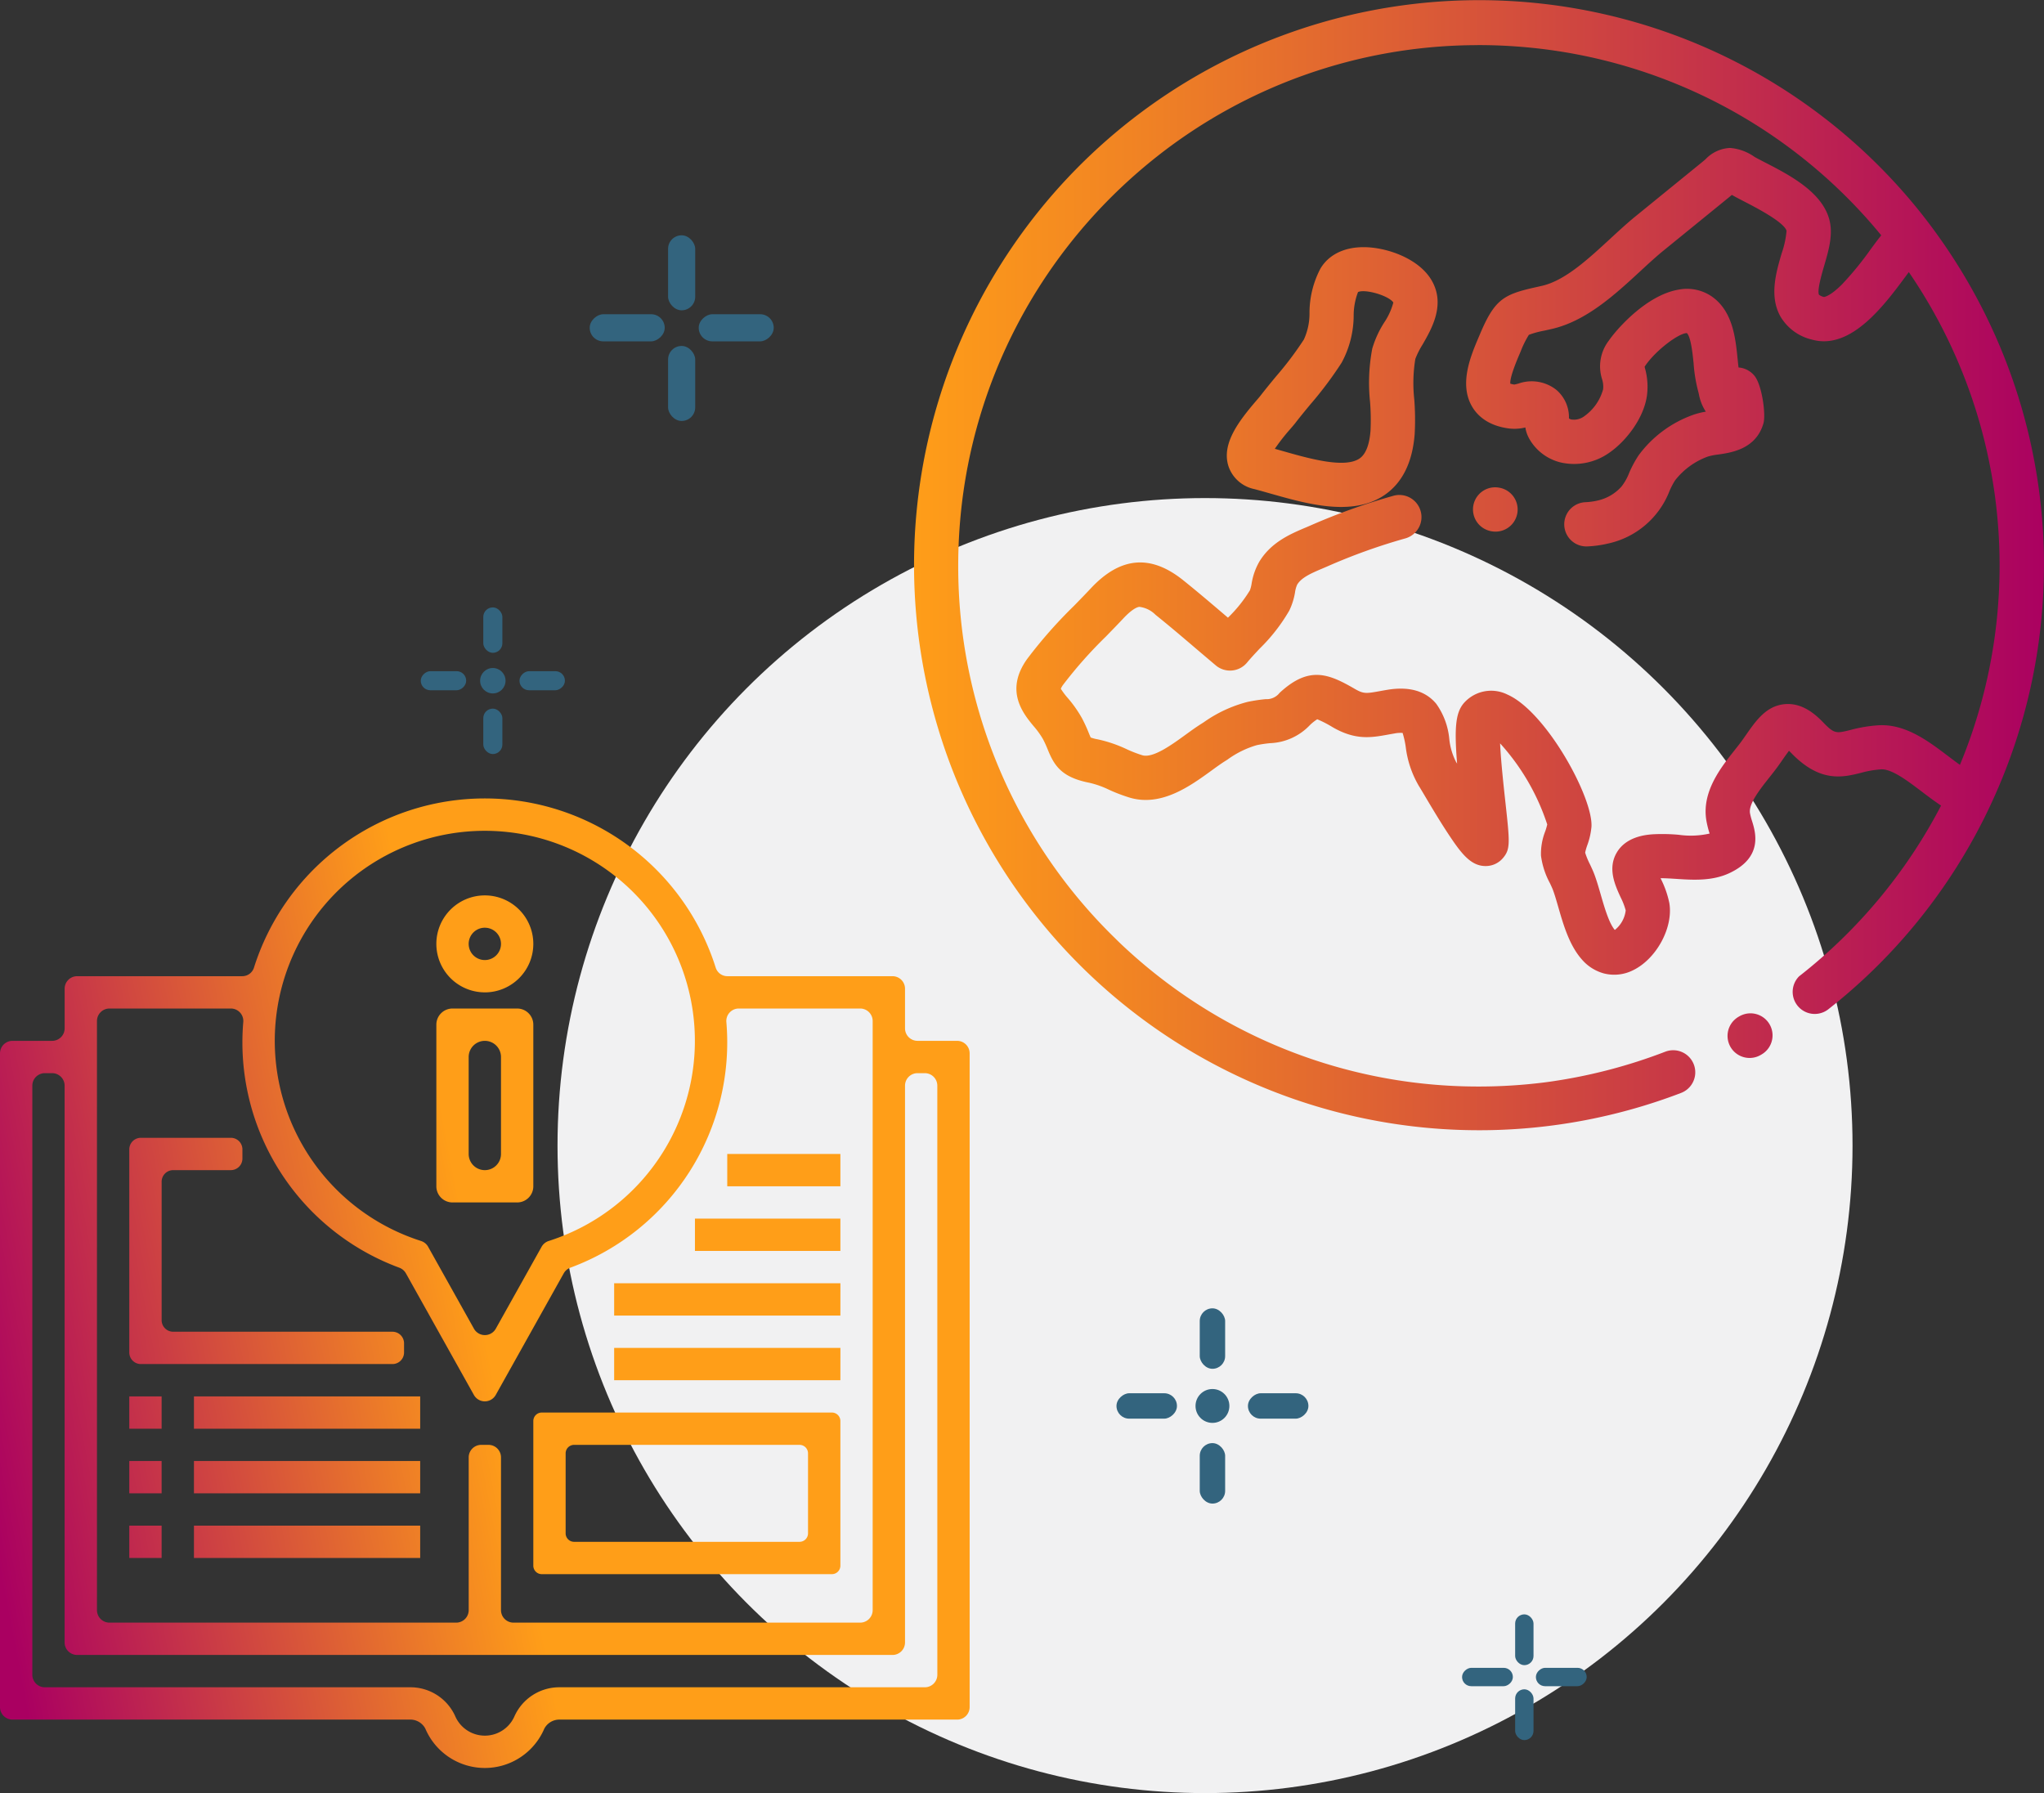 <svg xmlns="http://www.w3.org/2000/svg" xmlns:xlink="http://www.w3.org/1999/xlink" width="309.189" height="271.233" viewBox="0 0 309.189 271.233"><rect x="0" y="0" width="309.189" height="271.233" fill="#333333" stroke="none"/><defs><linearGradient id="a" y1="0.5" x2="1" y2="0.5" gradientUnits="objectBoundingBox"><stop offset="0" stop-color="#ff9e18"/><stop offset="0.207" stop-color="#f08224"/><stop offset="0.652" stop-color="#c93b45"/><stop offset="1" stop-color="#aa0061"/></linearGradient><linearGradient id="b" y1="0.5" x2="0.5" y2="0.349" gradientUnits="objectBoundingBox"><stop offset="0" stop-color="#aa0061"/><stop offset="1" stop-color="#ff9e18"/></linearGradient></defs><g transform="translate(-190.396 -47)"><circle cx="97.946" cy="97.946" r="97.946" transform="translate(274.73 122.342)" fill="#f1f1f2"/><g transform="translate(-40.603 -19.89)"><rect width="4.104" height="11.347" rx="2.052" transform="translate(332.057 102.482)" fill="#33647e"/><rect width="4.104" height="11.347" rx="2.052" transform="translate(336.691 118.526) rotate(-90)" fill="#33647e"/><rect width="4.104" height="11.347" rx="2.052" transform="translate(320.201 118.526) rotate(-90)" fill="#33647e"/><rect width="4.104" height="11.347" rx="2.052" transform="translate(332.057 119.22)" fill="#33647e"/></g><g transform="translate(-40.603 -19.89)"><rect width="2.779" height="7.684" rx="1.389" transform="translate(460.19 311.089)" fill="#33647e"/><rect width="2.779" height="7.684" rx="1.389" transform="translate(463.328 321.955) rotate(-90)" fill="#33647e"/><rect width="2.779" height="7.684" rx="1.389" transform="translate(452.161 321.955) rotate(-90)" fill="#33647e"/><rect width="2.779" height="7.684" rx="1.389" transform="translate(460.19 322.425)" fill="#33647e"/></g><g transform="translate(-40.603 -19.89)"><rect width="3.843" height="9.147" rx="1.922" transform="translate(412.48 264.797)" fill="#33647e"/><rect width="3.843" height="9.147" rx="1.922" transform="translate(412.48 285.184)" fill="#33647e"/><rect width="3.843" height="9.147" rx="1.922" transform="translate(419.771 281.485) rotate(-90)" fill="#33647e"/><rect width="3.843" height="9.147" rx="1.922" transform="translate(399.886 281.485) rotate(-90)" fill="#33647e"/><circle cx="2.561" cy="2.561" r="2.561" transform="translate(411.841 277.003)" fill="#33647e"/></g><g transform="translate(-40.603 -19.89)"><rect width="2.887" height="6.871" rx="1.443" transform="translate(304.105 158.768)" fill="#33647e"/><rect width="2.887" height="6.871" rx="1.443" transform="translate(304.105 174.081)" fill="#33647e"/><rect width="2.887" height="6.871" rx="1.443" transform="translate(309.581 171.303) rotate(-90)" fill="#33647e"/><rect width="2.887" height="6.871" rx="1.443" transform="translate(294.646 171.303) rotate(-90)" fill="#33647e"/><circle cx="1.923" cy="1.923" r="1.923" transform="translate(303.625 167.937)" fill="#33647e"/></g><path d="M456.335,153.192a3.346,3.346,0,0,1,1.427-6.534l.048.008a3.347,3.347,0,1,1-1.176,6.59l-.048-.009C456.5,153.232,456.417,153.213,456.335,153.192Zm-11.242-26.01a22.572,22.572,0,0,0-.162,6.106,39.6,39.6,0,0,1,.061,5.282c-.331,4.233-1.845,7.315-4.5,9.159-4.034,2.8-9.494,1.912-14.411.621-.994-.26-1.964-.537-2.9-.8-.858-.244-1.668-.475-2.426-.674a5.243,5.243,0,0,1-3.941-3.5c-1.047-3.356,1.532-6.745,4.265-9.927.232-.271.472-.551.57-.678.772-1,1.589-1.991,2.38-2.949a50.912,50.912,0,0,0,4.2-5.566,9.4,9.4,0,0,0,.855-4.087,14.4,14.4,0,0,1,1.66-6.662c1.236-2.064,3.526-3.211,6.449-3.229,3.515-.022,8.31,1.678,10.275,4.872,2.275,3.7.132,7.411-1.286,9.869A12.327,12.327,0,0,0,445.093,127.182Zm-3.326-8.538c-.73-1.051-4.242-2.07-5.343-1.578a9.947,9.947,0,0,0-.659,3.6,15.059,15.059,0,0,1-1.826,7.093,56.78,56.78,0,0,1-4.744,6.325c-.79.956-1.536,1.859-2.237,2.77-.206.267-.466.569-.8.953a30.588,30.588,0,0,0-2.32,2.971l1.178.335c3.97,1.132,9.408,2.682,11.652,1.122.924-.642,1.478-2.051,1.645-4.185a34.326,34.326,0,0,0-.071-4.384,27.6,27.6,0,0,1,.338-8.05,15.325,15.325,0,0,1,1.805-3.943A9.942,9.942,0,0,0,441.767,118.644ZM494.631,226.38a3.418,3.418,0,0,0-.519.241l-.128.074a3.411,3.411,0,0,0-.467.331,3.337,3.337,0,0,0,3.818,5.445l.129-.075a3.337,3.337,0,0,0-2.833-6.016Zm45.492-71.361a85.463,85.463,0,0,0-11.384-39.362q-2.1-3.639-4.515-7.018-1.993-2.8-4.189-5.4a85.471,85.471,0,1,0-93.5,135.832,85.495,85.495,0,0,0,58.763-.86,3.339,3.339,0,0,0-2.4-6.233,79.727,79.727,0,0,1-17.167,4.493c-.156.022-.311.045-.467.066-.219.029-.437.061-.657.088a79.552,79.552,0,0,1-9.9.619,78.421,78.421,0,0,1-47.126-15.647q-3.052-2.283-5.87-4.848-.639-.582-1.265-1.177c-.169-.161-.336-.326-.5-.489s-.335-.326-.5-.49a78.522,78.522,0,0,1-23.5-56.116q0-2.025.1-4.024c.006-.116.013-.231.019-.346q.039-.707.089-1.41c.026-.362.056-.722.087-1.083.018-.211.036-.421.056-.631a78.276,78.276,0,0,1,8.593-28.99c.108-.206.216-.412.326-.617s.21-.4.318-.594a79.062,79.062,0,0,1,15.042-19.517q2.634-2.493,5.487-4.741a78.417,78.417,0,0,1,47.681-16.8c.322,0,.643-.012.966-.012,2.466,0,4.9.119,7.313.341a78.623,78.623,0,0,1,53.547,28.433c-.474.59-.992,1.29-1.574,2.076a48.362,48.362,0,0,1-4.374,5.357c-1.907,1.9-2.732,1.891-2.726,1.893a1.9,1.9,0,0,1-.736-.331c-.333-.6.442-3.251.774-4.383.676-2.31,1.375-4.7.8-6.929-1.084-4.24-6.058-6.805-9.69-8.678-.615-.317-1.2-.617-1.632-.863a7.443,7.443,0,0,0-3.719-1.359,5.453,5.453,0,0,0-3.7,1.707c-.2.174-.442.377-.724.606l-9.894,8.052c-1.264,1.029-2.5,2.173-3.815,3.384-3.36,3.1-6.833,6.308-10.3,7.106-.378.087-.727.165-1.051.237-4.786,1.071-6.129,1.85-8.333,7.061l-.177.418c-1.2,2.819-3.021,7.079-1.045,10.513.75,1.305,2.343,2.946,5.664,3.358a6.919,6.919,0,0,0,2.418-.16,5.11,5.11,0,0,0,.631,1.777,7.485,7.485,0,0,0,4.85,3.546,9.187,9.187,0,0,0,7.125-1.438c2.622-1.769,5.464-5.428,5.821-9a10.264,10.264,0,0,0-.336-3.851c-.016-.066-.036-.143-.053-.214.026-.043.06-.1.1-.159,1.655-2.412,5.146-4.969,6.3-4.932.611.607.871,3.181,1.013,4.584a22.623,22.623,0,0,0,.717,4.319c.018.06.057.233.085.359a7.168,7.168,0,0,0,1.045,2.618,11.061,11.061,0,0,0-2.088.543,17.576,17.576,0,0,0-8.039,6.008,16.416,16.416,0,0,0-1.482,2.747,7.866,7.866,0,0,1-1.155,2.039,6.8,6.8,0,0,1-3.569,2.1,10.232,10.232,0,0,1-1.9.26,3.347,3.347,0,0,0,.329,6.686,16.916,16.916,0,0,0,3.14-.44,12.894,12.894,0,0,0,9.245-7.876,10.933,10.933,0,0,1,.874-1.68,11.084,11.084,0,0,1,4.943-3.592,9.312,9.312,0,0,1,1.613-.317c1.986-.288,5.683-.824,6.806-4.711.386-1.336-.212-5.762-1.341-7.17a3.435,3.435,0,0,0-2.428-1.281c-.05-.416-.094-.854-.138-1.286-.319-3.146-.715-7.061-3.713-9.314a6.627,6.627,0,0,0-5.178-1.18c-4.875.8-9.4,5.979-10.6,7.73a6.383,6.383,0,0,0-1.017,5.806,3.79,3.79,0,0,1,.163,1.539,7.376,7.376,0,0,1-2.9,4.115,2.6,2.6,0,0,1-1.9.46.865.865,0,0,1-.368-.168,5.461,5.461,0,0,0-1.9-4.31,6.024,6.024,0,0,0-5.767-.948c-.2.051-.47.12-.6.138a2.988,2.988,0,0,1-.608-.138c-.078-1,1.018-3.575,1.394-4.454l.186-.438a14.33,14.33,0,0,1,1.233-2.49,13.886,13.886,0,0,1,2.395-.646c.336-.075.7-.156,1.09-.246,5.2-1.2,9.528-5.188,13.344-8.71,1.232-1.139,2.4-2.214,3.5-3.112l9.894-8.051q.261-.214.482-.4l.142.08c.548.31,1.186.639,1.86.987,1.468.756,5.933,3.059,6.268,4.367a13.8,13.8,0,0,1-.739,3.409c-.842,2.875-1.888,6.453-.211,9.5a7.507,7.507,0,0,0,4.759,3.535l.146.04c5.839,1.531,10.851-5.249,14.176-9.748l.366-.494a78.457,78.457,0,0,1,13.729,44.432q0,1.143-.033,2.279c0,.127-.01.253-.015.38q-.028.852-.074,1.7c-.018.328-.041.653-.063.979-.023.346-.048.69-.076,1.034q-.052.671-.118,1.338l-.057.549a78.281,78.281,0,0,1-5.563,21.847c-.581-.416-1.17-.862-1.753-1.3-3.021-2.291-6.444-4.887-10.482-4.69a21.556,21.556,0,0,0-4.337.717c-2.148.53-2.424.6-4.117-1.155-1.238-1.282-3.181-2.963-5.75-2.759-2.827.226-4.39,2.467-5.9,4.634-.169.242-.343.492-.524.747-.344.484-.776,1.029-1.233,1.606-2.109,2.662-5,6.308-4.252,10.661a14.9,14.9,0,0,0,.484,1.931,12.929,12.929,0,0,1-4.682.185,27.431,27.431,0,0,0-3.93-.073c-.988.078-3.994.314-5.434,2.766-1.413,2.406-.262,4.917.579,6.75a10.35,10.35,0,0,1,.774,1.993,4.434,4.434,0,0,1-1.647,2.963c-.882-1.031-1.57-3.416-2.124-5.337-.318-1.1-.619-2.143-.979-3.1-.189-.5-.428-1.008-.66-1.5a11.589,11.589,0,0,1-.723-1.754,7.777,7.777,0,0,1,.316-1.113,11.009,11.009,0,0,0,.638-2.8c.278-4.414-6.883-17.458-12.728-20.012a5.5,5.5,0,0,0-6.428,1.136c-1.352,1.42-1.633,3.6-1.168,9.314-.06-.1-.111-.179-.158-.249a9.758,9.758,0,0,1-1.024-3.475,10.882,10.882,0,0,0-1.973-5.323c-1.621-1.953-4.118-2.664-7.42-2.112-.373.062-.723.126-1.055.186-2.12.382-2.5.451-3.847-.329-3.987-2.311-6.932-3.517-11.372.6a2.487,2.487,0,0,1-2.115.954,24.52,24.52,0,0,0-2.722.412,20.032,20.032,0,0,0-6.629,3.078l-.4.253c-.779.492-1.558,1.057-2.384,1.656-2.049,1.488-4.851,3.521-6.468,3.1l-.036-.01a19.371,19.371,0,0,1-2.388-.924,20.013,20.013,0,0,0-4.37-1.486,6.461,6.461,0,0,1-1.062-.276c-.08-.168-.192-.442-.287-.673a22.68,22.68,0,0,0-1.032-2.243,18.522,18.522,0,0,0-2.18-3.094,10.57,10.57,0,0,1-1.023-1.366,2.927,2.927,0,0,1,.348-.6,66.28,66.28,0,0,1,6.451-7.279c.876-.9,1.781-1.826,2.64-2.744,1.353-1.446,2.11-1.728,2.441-1.767a4.132,4.132,0,0,1,2.443,1.2c2.038,1.631,4.081,3.372,6.055,5.057q1.53,1.3,3.065,2.6a3.347,3.347,0,0,0,4.734-.433c.54-.654,1.2-1.355,1.894-2.1a26.762,26.762,0,0,0,4.492-5.767,10.047,10.047,0,0,0,.865-2.748,4.322,4.322,0,0,1,.326-1.171c.67-1.1,2.168-1.737,3.9-2.473l.564-.241a89.164,89.164,0,0,1,11.856-4.267,3.347,3.347,0,0,0-1.73-6.467,95.492,95.492,0,0,0-12.77,4.585l-.535.227c-2.324.986-5.216,2.213-7.007,5.155a9.738,9.738,0,0,0-1.172,3.342,5.2,5.2,0,0,1-.256,1,21.141,21.141,0,0,1-3.321,4.14l-.564-.48c-2.014-1.718-4.1-3.494-6.215-5.19-4.929-3.946-9.494-3.546-13.955,1.222-.812.867-1.653,1.73-2.545,2.644a71.031,71.031,0,0,0-7.106,8.062c-3.424,4.8-.574,8.254.957,10.112a12.618,12.618,0,0,1,1.441,1.988,16.77,16.77,0,0,1,.744,1.631c.95,2.316,2.014,4.152,6.264,4.98a13.885,13.885,0,0,1,2.964,1.048,25.239,25.239,0,0,0,3.217,1.222c4.755,1.371,9.11-1.791,12.291-4.1.734-.534,1.428-1.037,2.024-1.413l.411-.26a14.238,14.238,0,0,1,4.441-2.186,18,18,0,0,1,2.029-.3,8.741,8.741,0,0,0,5.966-2.7,6.652,6.652,0,0,1,1.143-.914,16.975,16.975,0,0,1,2.318,1.195c3.471,2.013,5.862,1.582,8.393,1.125.3-.055.626-.113.969-.171a4.745,4.745,0,0,1,1.232-.082,13.678,13.678,0,0,1,.466,2.073,15.3,15.3,0,0,0,2.005,5.966c.118.18.46.758.824,1.371.911,1.537,2.288,3.859,3.588,5.828,2.008,3.039,3.5,5.021,5.885,4.893a3.413,3.413,0,0,0,2.409-1.2c1.151-1.355,1.045-2.321.356-8.6-.243-2.216-.669-6.1-.787-8.753a33.96,33.96,0,0,1,7.131,12.266,9.167,9.167,0,0,1-.306,1.048,9.29,9.29,0,0,0-.639,3.676,11.931,11.931,0,0,0,1.343,4.14c.185.393.359.764.456,1.019.265.7.53,1.618.81,2.588.79,2.736,1.685,5.837,3.6,7.981a6.731,6.731,0,0,0,3.306,2.083,6.325,6.325,0,0,0,4.379-.466c3.565-1.713,6.145-6.474,5.519-10.189a14.7,14.7,0,0,0-1.292-3.675l-.034-.076c.683,0,1.472.049,2.293.1,2.585.171,5.515.366,8.16-.886,5.082-2.4,3.9-6.2,3.4-7.818a9.729,9.729,0,0,1-.324-1.221c-.241-1.408,1.5-3.607,2.9-5.375.49-.619,1-1.259,1.443-1.886q.288-.406.557-.794c.308-.441.684-.981,1-1.391q.15.14.342.337c4.37,4.526,7.789,3.682,10.536,3a15.324,15.324,0,0,1,3.06-.53c1.607-.079,4,1.737,6.111,3.338.953.723,1.921,1.456,2.922,2.121l.032.021a79.114,79.114,0,0,1-21.48,25.831,3.338,3.338,0,0,0,4.43,4.977A85.127,85.127,0,0,0,530.8,197.324q1.575-3.083,2.9-6.293a85.387,85.387,0,0,0,6.481-32.425Q540.194,156.81,540.123,155.019Z" transform="translate(-40.604 -25.89)" fill="url(#a)"/><path d="M299.785,212.927h-5.993a1.892,1.892,0,0,1-1.893-1.893v-5.993a1.893,1.893,0,0,0-1.892-1.893h-24.98a1.854,1.854,0,0,1-1.767-1.3,36.623,36.623,0,0,0-69.842,0,1.854,1.854,0,0,1-1.767,1.3h-24.98a1.893,1.893,0,0,0-1.892,1.893v5.993a1.892,1.892,0,0,1-1.892,1.893h-5.994A1.893,1.893,0,0,0,155,214.819v98.89a1.893,1.893,0,0,0,1.893,1.892h60.054a2.57,2.57,0,0,1,2.388,1.355,9.778,9.778,0,0,0,17.992.031,2.58,2.58,0,0,1,2.4-1.386h60.054a1.893,1.893,0,0,0,1.893-1.892v-98.89A1.893,1.893,0,0,0,299.785,212.927ZM196.958,207.94a31.775,31.775,0,1,1,41.232,35.2l-.2.066a1.89,1.89,0,0,0-1.065.876l-6.93,12.391a1.893,1.893,0,0,1-3.3,0l-6.93-12.391a1.89,1.89,0,0,0-1.065-.876l-.2-.066A31.776,31.776,0,0,1,196.958,207.94Zm-27.29,1.99a1.892,1.892,0,0,1,1.893-1.892h18.355a1.886,1.886,0,0,1,1.884,2.041,36.324,36.324,0,0,0,23.589,37.16,1.909,1.909,0,0,1,1.011.856l10.287,18.4a1.893,1.893,0,0,0,3.3,0l10.287-18.4a1.909,1.909,0,0,1,1.011-.856,36.324,36.324,0,0,0,23.589-37.16,1.886,1.886,0,0,1,1.884-2.041h18.356a1.892,1.892,0,0,1,1.892,1.892v89.111a1.892,1.892,0,0,1-1.892,1.892H232.676a1.892,1.892,0,0,1-1.892-1.892V275.935a1.894,1.894,0,0,0-1.893-1.893h-1.1a1.894,1.894,0,0,0-1.893,1.893v23.106A1.892,1.892,0,0,1,224,300.933H171.561a1.892,1.892,0,0,1-1.893-1.892Zm127.12,98.889a1.893,1.893,0,0,1-1.892,1.893H239.731a7.435,7.435,0,0,0-6.9,4.366,4.888,4.888,0,0,1-8.99-.035,7.423,7.423,0,0,0-6.89-4.331H161.782a1.893,1.893,0,0,1-1.892-1.893V219.708a1.892,1.892,0,0,1,1.892-1.892h1.1a1.892,1.892,0,0,1,1.892,1.892V303.93a1.892,1.892,0,0,0,1.892,1.892H290.007a1.892,1.892,0,0,0,1.892-1.892V219.708a1.892,1.892,0,0,1,1.893-1.892h1.1a1.892,1.892,0,0,1,1.892,1.892ZM174.557,260.068V229.345a1.75,1.75,0,0,1,1.751-1.75h13.611a1.75,1.75,0,0,1,1.751,1.75v1.388a1.751,1.751,0,0,1-1.751,1.751H181.2a1.751,1.751,0,0,0-1.75,1.751v20.944a1.751,1.751,0,0,0,1.75,1.751h33.168a1.751,1.751,0,0,1,1.751,1.751v1.387a1.751,1.751,0,0,1-1.751,1.751H176.308A1.751,1.751,0,0,1,174.557,260.068Zm4.89,11.53h-4.89v-4.889h4.89Zm4.889-4.889h34.225V271.6H184.336Zm-4.889,14.667h-4.89v-4.889h4.89Zm4.889-4.889h34.225v4.889H184.336Zm-4.889,14.668h-4.89v-4.89h4.89Zm4.889-4.89h34.225v4.89H184.336Zm52.62,7.334h43.882a1.283,1.283,0,0,0,1.283-1.282V270.436a1.283,1.283,0,0,0-1.283-1.283H236.956a1.282,1.282,0,0,0-1.283,1.283v21.881A1.282,1.282,0,0,0,236.956,293.6Zm3.606-18.274a1.283,1.283,0,0,1,1.283-1.283h34.1a1.283,1.283,0,0,1,1.282,1.283v12.1a1.282,1.282,0,0,1-1.282,1.283h-34.1a1.282,1.282,0,0,1-1.283-1.283Zm41.559-11.061H247.9v-4.889h34.225Zm0-9.779H247.9V249.6h34.225Zm0-9.778h-22v-4.889h22Zm0-9.779H265.008v-4.889h17.113Zm-58.671,2.445h9.778a2.445,2.445,0,0,0,2.445-2.445V210.482a2.445,2.445,0,0,0-2.445-2.444H223.45a2.445,2.445,0,0,0-2.445,2.444v24.446A2.445,2.445,0,0,0,223.45,237.373Zm2.444-22a2.445,2.445,0,0,1,4.89,0v14.668a2.445,2.445,0,0,1-4.89,0Zm2.445-9.778a7.334,7.334,0,1,0-7.334-7.334A7.334,7.334,0,0,0,228.339,205.593Zm0-9.779a2.445,2.445,0,1,1-2.445,2.445A2.445,2.445,0,0,1,228.339,195.814Z" transform="translate(35.396 -8.483)" fill="url(#b)"/></g></svg>